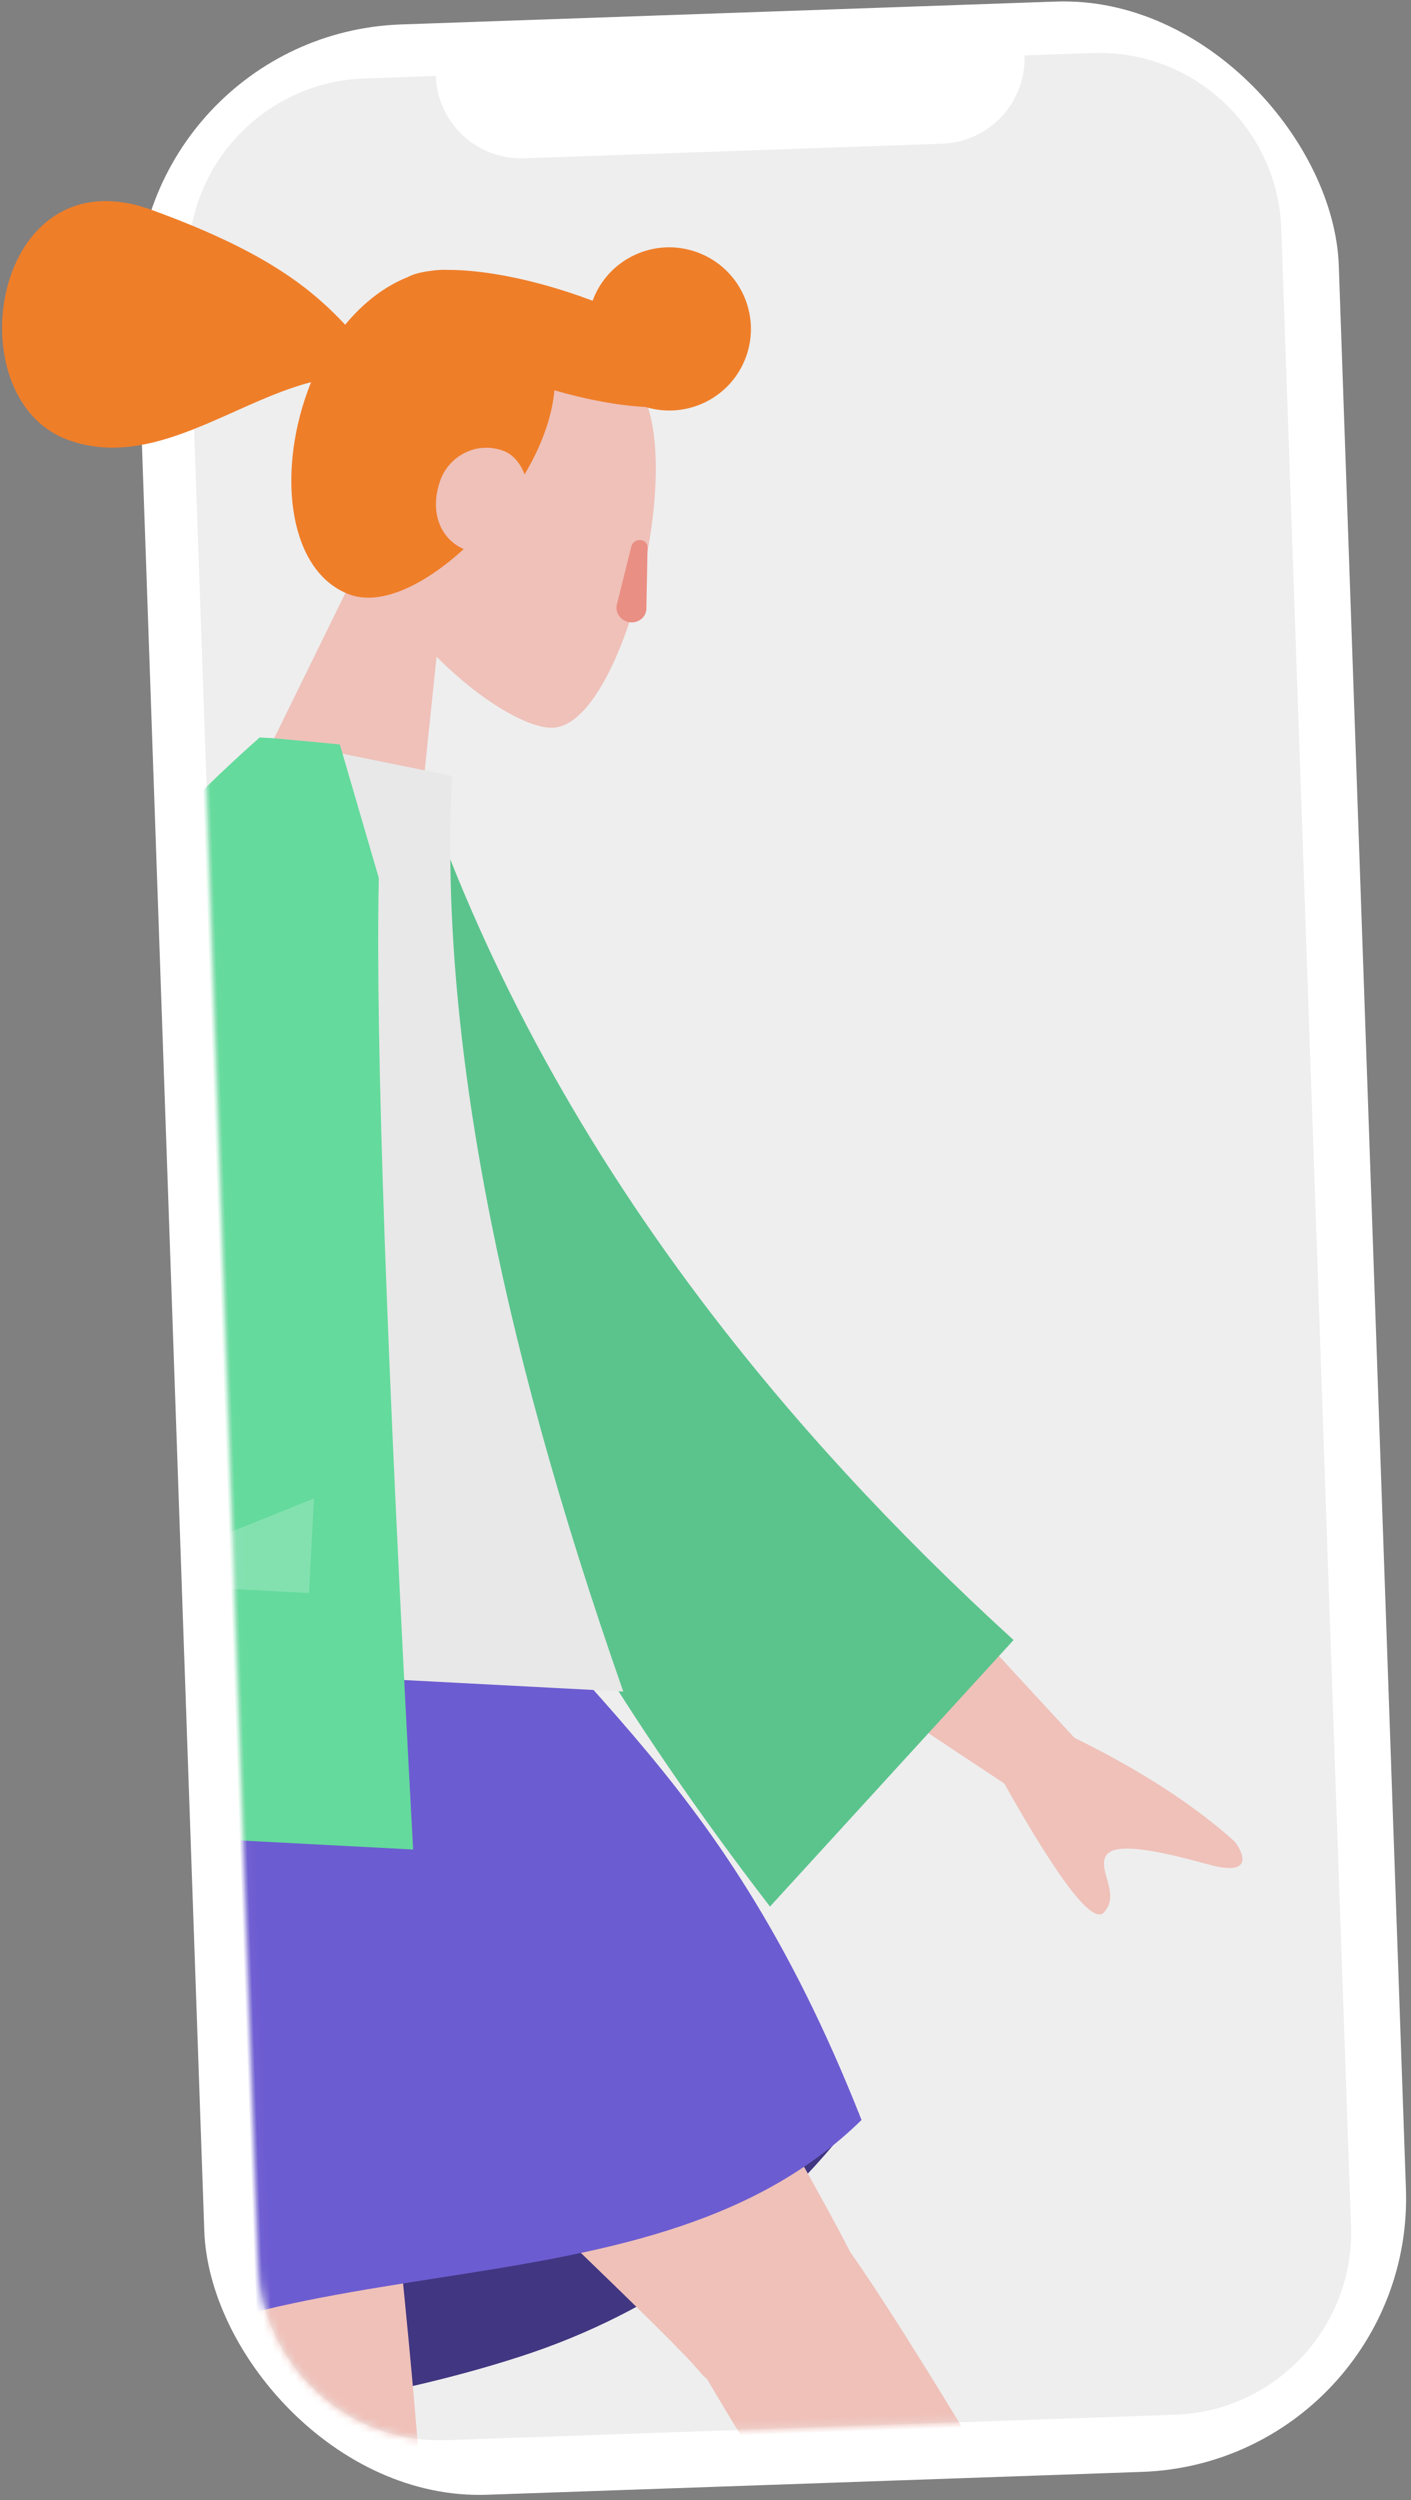 <?xml version="1.0" encoding="UTF-8"?> <svg xmlns="http://www.w3.org/2000/svg" xmlns:xlink="http://www.w3.org/1999/xlink" width="188px" height="333px" viewBox="0 0 188 333"><rect x="0" y="0" width="188" height="333" fill="#808080" stroke="none"/> <!-- Generator: Sketch 60.1 (88133) - https://sketch.com --> <title>Group</title> <desc>Created with Sketch.</desc> <defs> <path d="M66.848,8.019 C66.848,14.298 71.939,19.389 78.219,19.389 L78.219,19.389 L133.96,19.389 C140.239,19.389 145.33,14.298 145.33,8.019 L145.33,8.019 L154.418,8.019 C167.838,8.019 178.718,18.898 178.718,32.319 L178.718,298.479 C178.718,311.9 167.838,322.779 154.418,322.779 L57.321,322.779 C43.9,322.779 33.021,311.9 33.021,298.479 L33.021,32.319 C33.021,18.898 43.9,8.019 57.321,8.019 Z" id="path-1"></path> <rect id="path-3" x="0" y="0" width="203.603" height="321.576"></rect> </defs> <g id="Chat" stroke="none" stroke-width="1" fill="none" fill-rule="evenodd"> <g id="Group-9-Copy" transform="translate(-10, -3)"> <g id="Group" transform="translate(100.202, 169.572) rotate(-2) translate(-100.202, -169.572) translate(6.702, 4.072)"> <rect id="base" fill="#FFFFFF" x="26" y="1" width="160.202" height="329.232" rx="36.45"></rect> <mask id="mask-2" fill="white"> <use xlink:href="#path-1"></use> </mask> <use id="Screen" fill="#EEEEEE" xlink:href="#path-1"></use> <g id="Illustration" mask="url(#mask-2)"> <g transform="translate(65.644, 178.552) rotate(-30) translate(-65.644, -178.552) translate(-36.356, 17.552)"> <mask id="mask-4" fill="white"> <use xlink:href="#path-3"></use> </mask> <g id="Mask" stroke="none" fill="none"></g> <g id="Group-2" stroke="none" stroke-width="1" fill="none" fill-rule="evenodd" mask="url(#mask-4)"> <g transform="translate(47.426, 213.524) rotate(14) translate(-47.426, -213.524) translate(-122.074, 6.024)"> <g id="Head/Front" transform="translate(240.2, 47.421) rotate(32) translate(-240.2, -47.421) translate(215.7, 6.921)"> <g id="Head" transform="translate(0.765, 0.683)"> <path d="M41.509,9.924 C47.815,21.66 47.066,51.429 38.916,53.527 C35.665,54.363 28.742,52.314 21.695,48.073 L26.118,79.317 L5.1159077e-13,79.317 L8.991,37.474 C3.977,31.597 0.583,24.396 1.15,16.326 C2.784,-6.927 35.203,-1.811 41.509,9.924 Z" fill="#EFC1B9"></path> <path d="M47.272,35.097 C47.545,36.28 46.595,37.402 45.321,37.402 C44.26,37.402 43.384,36.616 43.322,35.609 L43.319,27.536 C43.319,27.234 43.442,26.947 43.665,26.736 C43.89,26.522 44.192,26.402 44.509,26.402 C44.961,26.402 45.35,26.701 45.447,27.122 L47.272,35.097" id="Fill-92" fill="#EA8F84"></path> </g> </g> <g id="Bottom/Skinny-Jeans-1" transform="translate(-0, 148)"> <path d="M107.175,113.117 C133.323,120.445 155.883,124.108 174.855,124.108 C193.826,124.108 211.448,118.466 227.72,107.182 C202.131,99.661 181.058,95.901 164.5,95.901 C147.942,95.901 128.833,101.639 107.175,113.117 Z" id="Skirt-Shadow" fill="#413681"></path> <path d="M197.491,134.67 C197.239,134.29 197.026,133.877 196.857,133.43 C193.362,124.169 137.377,24.265 131.8,6 L194.83,6 C199.071,19.887 218.157,107.036 220.844,124.424 C229.319,151.851 246.768,240.676 248.996,246.83 C251.339,253.303 238.154,260.047 234.64,252.089 C229.049,239.426 215.729,204.387 209.797,182.993 C204.237,162.936 199.709,144.892 197.491,134.67 Z" id="Leg" fill="#EFC1B9"></path> <path d="M145.923,146.867 C120.328,153.349 26.707,165.066 20.282,166.903 C13.673,168.794 7.878,155.145 16.047,152.189 C29.046,147.485 64.862,136.615 86.578,132.18 C104.045,128.612 119.983,125.701 130.684,123.996 C129.778,93.881 125.634,21.609 128.35,6 L184.12,6 C181.515,20.968 159.497,130.185 155.405,141.118 C154.106,145.021 150.231,146.746 145.923,146.867 L145.923,146.867 Z" id="Leg" fill="#EFC1B9"></path> <path d="M128.53,6 C153.106,-1.045 176.359,-1.045 198.29,6 C205.92,40.877 224.46,54.72 227.72,108.193 C190.66,126.642 144.88,95.035 106.73,113.027 C95.83,87.861 111.09,27.256 128.53,6 Z" id="Skirt" fill="#6C5CD1"></path> </g> <g id="Body/Long-Sleeve-1" transform="translate(195.778, 157.5) rotate(21) translate(-195.778, -157.5) translate(81.278, 58.5)"> <path d="M37.445,101.476 L60.22,101.566 C46.157,147.006 38.566,171.117 37.445,173.897 C34.923,180.153 40.26,189.68 42.542,194.8 C35.109,198.13 35.901,185.8 26.525,190.167 C17.967,194.152 11.456,201.374 1.569,195.267 C0.353,194.516 -0.979,191.689 2.239,189.48 C10.258,183.976 21.814,174.343 23.375,171.173 C25.504,166.849 30.194,143.617 37.445,101.476 L37.445,101.476 Z M174.478,97.225 L205.351,127.372 C214.334,131.207 221.694,135.442 227.432,140.077 C228.722,141.635 230.127,144.62 224.056,143.284 C217.985,141.949 211.54,140.817 210.399,142.793 C209.258,144.769 212.62,147.797 210.511,150.384 C209.105,152.108 204.378,146.624 196.328,133.931 L164.224,114.985 L174.478,97.225 Z" id="Skin" fill="#EFC1B9"></path> <path d="M95.975,10.067 L105.223,7.634 C116.75,30.456 132.294,51.653 151.856,71.224 C165.725,85.1 181.613,98.158 199.52,110.399 L172.324,150.072 C127.938,106.564 98.87,60.212 95.975,10.067 Z" id="Coat-Back" fill="#5BC48D" transform="translate(147.748, 78.853) rotate(5) translate(-147.748, -78.853) "></path> <path d="M61.086,124.364 L145.004,124.364 C125.562,77.046 115.841,36.85 115.841,3.775 L90.527,0 C70.633,32.027 65.015,71.46 61.086,124.364 Z" id="Shirt" fill="#E8E8E8"></path> <path d="M91.654,0 C93.631,0.068 96.642,0.191 100.688,0.368 L100.688,0.368 L106.805,17.866 C107.452,39.199 111.231,82.191 118.14,146.843 L118.14,146.843 L63.131,146.842 C63.275,151.308 63.513,155.815 63.844,160.364 L63.844,160.364 L22.941,160.364 C29.06,91.27 51.403,37.815 89.971,5.68434189e-14 L89.971,5.68434189e-14 L89.99,0.018 L90.001,0 Z" id="Coat-Front" fill="#64DA9C"></path> <path d="M78.523,147.273 L63.145,147.272 C62.472,127.247 63.678,108.061 66.764,89.712 C68.33,117.545 72.25,136.732 78.523,147.273 Z" id="Shade" fill-opacity="0.1" fill="#000000"></path> <polygon id="Light" fill-opacity="0.2" fill="#FFFFFF" points="75.375 113.455 102.5 100.832 102.5 113.455"></polygon> </g> </g> </g> </g> </g> <path d="M92.529,16.707 C98.539,16.707 103.411,21.571 103.411,27.572 C103.411,33.375 98.855,38.115 93.12,38.422 C89.839,39.432 85.622,40.175 80.946,40.488 C81.4,42.191 81.647,44.128 81.647,46.317 C81.647,48.248 81.433,50.297 81.04,52.377 C80.025,51.174 78.669,50.389 77.294,50.389 C73.444,50.389 70.764,53.551 70.764,56.909 C70.764,61.169 73.227,64.251 76.823,64.498 C73.585,70.706 69.106,75.38 64.631,75.38 C56.131,75.38 50.088,64.033 50.088,51.834 C50.088,51.406 50.096,50.98 50.113,50.558 C41.121,56.718 34.192,68.861 22.295,68.861 C6.109,68.861 -0.319,36.264 22.295,36.264 C37.675,36.264 45.24,38.503 51.759,41.814 C53.044,38.195 55.005,35.152 57.402,33.027 C57.975,32.383 58.852,31.766 59.983,31.194 C60.682,30.811 61.405,30.499 62.148,30.264 C66.08,28.819 71.783,27.798 78.154,27.576 C79.342,27.535 80.509,27.523 81.647,27.538 C81.665,21.553 86.53,16.707 92.529,16.707 Z" id="hair" fill="#EF7E29" transform="translate(55.529, 46.043) rotate(22) translate(-55.529, -46.043) "></path> </g> </g> </g> </svg> 